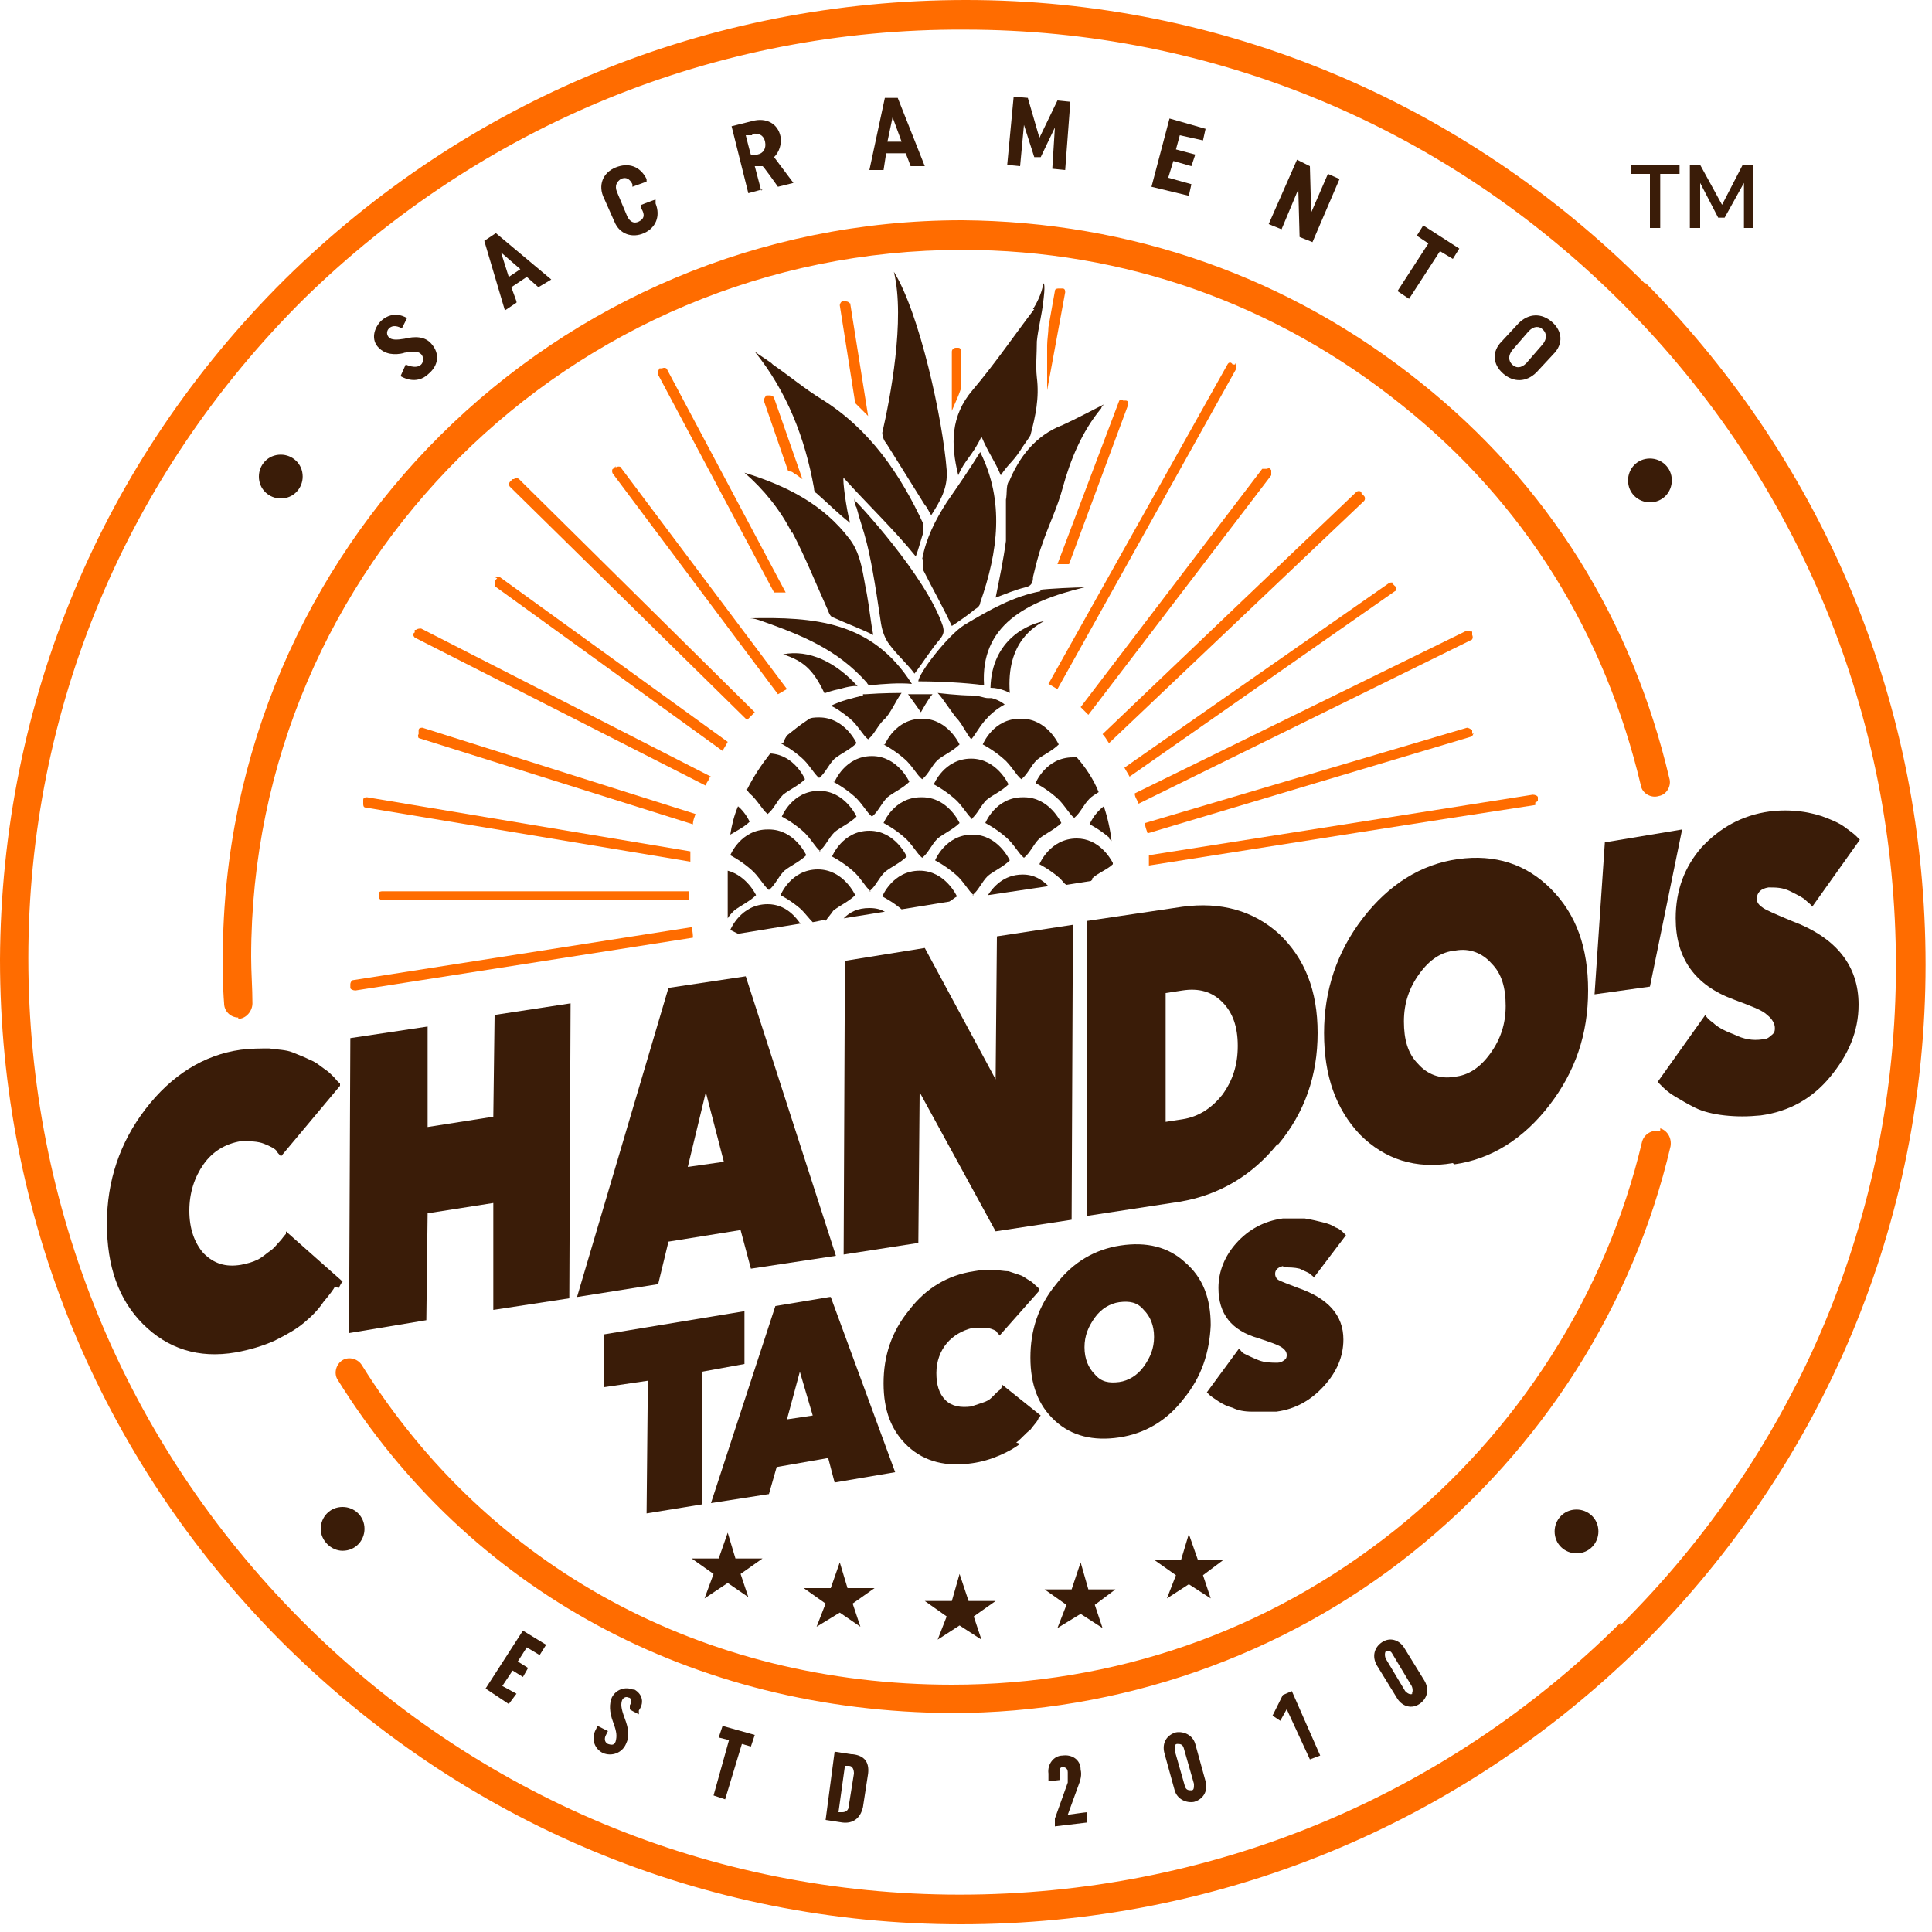 <svg xmlns="http://www.w3.org/2000/svg" id="Layer_1" data-name="Layer 1" viewBox="0 0 150 150"><defs><style>      .cls-1 {        fill: #3a1c08;      }      .cls-1, .cls-2, .cls-3 {        stroke-width: 0px;      }      .cls-2 {        fill: none;      }      .cls-3 {        fill: #ff6c00;      }    </style></defs><path class="cls-2" d="M118.5,28.1l1.3-1.5c.4-.4.4-.8,0-1.1-.3-.3-.7-.3-1.1.1l-1.3,1.5c-.4.4-.4.8,0,1.1.3.3.7.3,1.1-.1Z"></path><polygon class="cls-2" points="54.8 84.8 53.3 90.6 56.1 90.2 54.8 84.8"></polygon><path class="cls-2" d="M113,83.6c1.1-.2,2.1-.8,2.8-1.8.8-1.1,1.2-2.3,1.2-3.7,0-1.4-.4-2.5-1.1-3.3-.8-.8-1.7-1.2-2.8-1-1.1.2-2.1.8-2.8,1.8-.8,1.1-1.2,2.3-1.2,3.7,0,1.4.4,2.5,1.1,3.3.8.8,1.7,1.2,2.8,1Z"></path><polygon class="cls-2" points="61.1 110.2 63.1 109.9 62.1 106.5 61.1 110.2"></polygon><polygon class="cls-2" points="40.4 20.9 38.9 19.6 39.5 21.5 40.4 20.9"></polygon><polygon class="cls-2" points="69.3 9.1 68.9 11.1 70 11 69.3 9.1"></polygon><path class="cls-2" d="M94.9,85c.8-1,1.2-2.3,1.2-3.8,0-1.5-.4-2.6-1.2-3.4-.8-.8-1.8-1.1-3.1-.9l-1.3.2v10s1.3-.2,1.3-.2c1.3-.2,2.3-.8,3.1-1.9Z"></path><path class="cls-2" d="M88.9,106c.5-.7.8-1.5.8-2.3,0-.9-.3-1.6-.8-2.1-.5-.5-1.2-.7-1.9-.6-.8.1-1.4.5-1.9,1.2-.5.7-.8,1.5-.8,2.3,0,.9.3,1.6.8,2.1.5.5,1.2.7,1.9.6.8-.1,1.4-.5,1.9-1.2Z"></path><path class="cls-2" d="M65.9,137.1h-.3s-.5,3.6-.5,3.6h.3c.3,0,.5,0,.5-.4l.4-2.5c0-.4-.1-.6-.4-.6Z"></path><path class="cls-2" d="M58.8,12c.5-.1.7-.5.6-1-.1-.5-.5-.7-1-.6h-.5c0,.1.4,1.7.4,1.7h.5Z"></path><path class="cls-2" d="M108.3,128.5c-.1-.2-.4-.3-.5-.2-.2.1-.2.3,0,.6l1.5,2.5c.1.2.4.3.6.2.2-.1.2-.3,0-.6l-1.5-2.5Z"></path><path class="cls-2" d="M126.1,23.6c-13.6-13.7-31.8-21.3-51.2-21.4-19.3,0-37.6,7.4-51.3,21.1C10,37,2.4,55.2,2.3,74.5c0,19.3,7.4,37.6,21.1,51.3,13.6,13.7,31.8,21.3,51.2,21.4,19.3,0,37.6-7.4,51.3-21.1,13.7-13.6,21.3-31.8,21.4-51.2,0-19.3-7.4-37.6-21.1-51.3ZM128.1,35.5c1,0,1.7.8,1.7,1.7,0,1-.8,1.7-1.7,1.7-1,0-1.7-.8-1.7-1.7,0-1,.8-1.7,1.7-1.7ZM130.6,64.4l-2.4,12.1-4.4.7.8-11.9,6-.9ZM116.6,26.4l1.3-1.4c.8-.8,1.8-.8,2.6-.1.8.7.9,1.7.1,2.5l-1.3,1.4c-.8.8-1.8.8-2.6.1-.8-.7-.9-1.7-.1-2.5ZM110,18.3l.5-.8,2.8,1.8-.5.8-.9-.6-2.4,3.7-.9-.6,2.4-3.7-.9-.6ZM100.7,12.4l1,.4v3.6c0,0,1.4-3,1.4-3l.9.4-2.2,4.9-.9-.4v-3.8c0,0-1.5,3.1-1.5,3.1l-.9-.4,2.2-4.9ZM90.8,9.2l2.8.7-.2.9-1.8-.5-.3,1.2,1.5.4-.2.9-1.5-.4-.3,1.3,1.8.5-.2.9-2.9-.7,1.4-5.2ZM78.7,7.5h1.1c0,0,.9,3.2.9,3.2l1.4-2.9h1c0,0-.5,5.5-.5,5.5h-1c0,0,.3-3.3.3-3.3l-1.2,2.4h-.5s-.7-2.6-.7-2.6l-.3,3.3h-1c0,0,.5-5.5.5-5.5ZM68.7,7.7h1c0,0,2.1,5.1,2.1,5.1h-1.1c0,0-.4-1-.4-1h-1.5c0,.1-.2,1.3-.2,1.3h-1.1c0,0,1.2-5.4,1.2-5.4ZM58.3,9.5c1-.3,1.9.3,2.2,1.2.2.6,0,1.2-.5,1.6l1.5,2-1.2.3-1.2-1.7h-.6c0,.1.5,2,.5,2l-1.1.3-1.3-5.2,1.6-.4ZM47.8,13c.9-.4,1.8,0,2.3.9v.2c0,0-.9.4-.9.4v-.2c-.3-.5-.6-.6-1-.4-.4.2-.5.5-.3,1l.8,1.9c.2.5.5.6.9.4.4-.2.5-.5.3-1v-.3c-.1,0,.8-.4.8-.4v.3c.6,1,.2,1.9-.8,2.3-.9.4-1.9,0-2.3-.9l-.8-1.8c-.4-1,0-1.9.9-2.4ZM38.5,18l4.3,3.6-1,.6-.9-.8-1.2.8.4,1.1-.9.6-1.6-5.4.9-.6ZM29.5,24.8c1-.9,2-.2,2-.2l-.4.8s-.6-.3-1,0c-.2.2-.3.5,0,.7.2.3.6.3,1.2.1.8-.1,1.5-.2,2.1.4.7.7.5,1.6-.2,2.3-1,.9-2.2.2-2.2.2l.4-.9s.7.4,1.2,0c.3-.2.3-.6,0-.8-.3-.3-.7-.3-1.4-.1-.8.1-1.5.1-2-.4-.6-.6-.4-1.5.2-2.1ZM21.8,35.2c1,0,1.7.8,1.7,1.7,0,1-.8,1.7-1.7,1.7-1,0-1.7-.8-1.7-1.7,0-1,.8-1.7,1.7-1.7ZM74.7,17.2c13.1,0,25.4,4.4,35.6,12.6,9.9,7.9,16.4,18.5,19.3,30.7.1.6-.2,1.2-.8,1.4-.6.1-1.2-.2-1.4-.8-2.8-11.8-9-21.9-18.5-29.5-9.8-7.9-21.6-12-34.2-12.1-30.3,0-55.1,24.5-55.2,54.9,0,1.2,0,2.4.1,3.6,0,.6-.4,1.2-1.1,1.2,0,0,0,0,0,0-.6,0-1.1-.5-1.1-1.1,0-1.2-.1-2.5-.1-3.7,0-31.6,25.8-57.2,57.4-57.1ZM99.4,99.4c.2.1.7.3,1.5.6,2.4.8,3.5,2.1,3.5,4,0,1.3-.5,2.5-1.5,3.6-1,1.1-2.2,1.7-3.7,2-.7.1-1.3.1-1.9,0-.6,0-1.1-.2-1.5-.3-.4-.2-.8-.3-1.1-.5-.3-.2-.5-.3-.7-.5l-.2-.2,2.5-3.4c.1.1.3.2.4.4.2.1.5.3,1.1.5.5.2,1,.3,1.5.2.2,0,.3-.1.5-.2.1-.1.2-.2.2-.4,0-.2-.1-.4-.4-.6-.3-.2-.9-.4-1.8-.7-2.1-.6-3.1-1.9-3.1-3.9,0-1.3.5-2.5,1.4-3.5.9-1,2.1-1.6,3.6-1.9.6,0,1.1-.1,1.7,0,.5,0,1,.2,1.4.3.4.1.7.3,1,.4.3.2.5.3.6.4l.2.2-2.5,3.3c0,0-.2-.2-.3-.3-.1-.1-.4-.2-.8-.4-.4-.2-.8-.2-1.2-.1-.4,0-.6.3-.6.6,0,.2.1.3.3.5ZM94,124.1l-1.7-1.1-1.7,1.1.7-1.8-1.7-1.2h2.1s.7-2,.7-2l.6,2.1h2.1s-1.6,1.2-1.6,1.2l.6,1.8ZM85.6,126.4l-1.7-1.1-1.7,1.1.7-1.8-1.7-1.2h2.1s.7-2,.7-2l.6,2.1h2.1s-1.6,1.2-1.6,1.2l.6,1.8ZM81.9,110.3c-1.3-1.2-2-2.8-1.9-4.9,0-2.1.7-4,2-5.7,1.4-1.7,3-2.7,5-3,2-.3,3.6,0,5,1.3,1.3,1.2,2,2.8,2,4.9,0,2.1-.7,4-2.1,5.7-1.4,1.7-3,2.7-5,3-2,.3-3.7,0-5-1.3ZM76.2,127.3l-1.7-1.1-1.7,1.1.7-1.8-1.7-1.2h2.1s.7-2,.7-2l.6,2.1h2.1s-1.6,1.2-1.6,1.2l.6,1.8ZM75.2,113.5c-2,.3-3.7,0-5-1.3-1.3-1.2-2-2.8-1.9-4.9,0-2.1.7-4,2-5.7,1.4-1.7,3-2.7,5-3,.5,0,1-.1,1.5-.1.5,0,.9,0,1.2.1.3,0,.7.2.9.3.3.1.5.3.7.4.2.1.4.3.5.4.1.1.2.2.3.3h0c0,.1-3.1,3.7-3.1,3.7,0,0-.1-.2-.2-.3,0-.1-.3-.2-.7-.3-.4-.1-.8-.2-1.2,0-.8.1-1.5.5-2,1.2-.5.6-.8,1.4-.8,2.3,0,.9.2,1.6.7,2.1.5.5,1.2.7,2,.5.3,0,.6-.1.9-.3.3-.1.5-.3.7-.4.2-.2.3-.3.5-.5.1-.1.2-.3.3-.4h0c0-.1,3,2.2,3,2.2,0,0-.1.2-.2.3,0,.1-.3.4-.6.8-.3.4-.7.7-1.1,1-.4.3-.9.6-1.6.9-.7.3-1.3.5-2.1.6ZM66.8,126.3l-1.7-1.1-1.7,1.1.7-1.8-1.7-1.2h2.1s.7-2,.7-2l.6,2.1h2.1s-1.6,1.2-1.6,1.2l.6,1.8ZM64.6,115.1l-.5-1.9-4,.7-.6,2.1-4.5.7,5-15.3,4.2-.7,5,13.6-4.7.8ZM58.1,124l-1.7-1.1-1.7,1.1.7-1.8-1.7-1.2h2.1s.7-2,.7-2l.6,2.1h2.1s-1.6,1.2-1.6,1.2l.6,1.8ZM46.9,107.7v-4.1s10.9-1.8,10.9-1.8v4.1s-3.3.6-3.3.6v10.3s-4.3.7-4.3.7v-10.3s-3.3.6-3.3.6ZM33.2,94.2v8.3s-6.1.9-6.1.9v-22.9c0,0,6.1-.9,6.1-.9v7.9s5.1-.8,5.1-.8v-7.9s6-.9,6-.9v22.9c0,0-6,.9-6,.9v-8.3s-5.1.8-5.1.8ZM27.5,77c-.1,0-.3,0-.3-.2v-.3c0-.1,0-.3.2-.3l26.2-4.1c0,.4,0,.7.1.8l-26.2,4.1ZM71.7,40.6c0,.2.1.4,0,.6-.2.6-.5,1.4-.6,1.9-1.6-2-3.7-4.1-5.6-6.1,0,0,.2,2.4.5,3.5-.9-.7-1.8-1.6-2.6-2.3,0,0-.2-.2-.2-.4-.7-3.9-2.1-7.5-4.6-10.6.4.3.9.6,1.3.9,1.3.9,2.5,1.9,3.8,2.7,3.8,2.3,6.1,5.8,7.9,9.7ZM65.2,23.7c0-.1,0-.3.2-.3h.3c.1,0,.3,0,.3.2l1.4,8.8c-.4-.4-.8-.8-1-1l-1.2-7.6ZM69.4,21.1c1.9,3.2,3.8,11.5,4.1,15.4,0,1.5-.5,2.4-1.2,3.5-.2-.3-.3-.5-.5-.8-1-1.6-2-3.2-3-4.8-.1-.2-.3-.6-.3-.8.6-2.6,1.9-8.8.9-12.5ZM82.6,32.9c1.1-.4,2.2-1.1,3.2-1.6,0,0,0,.2-.2.3-1.5,1.8-2.3,3.9-3,6.2-.4,1.5-1.1,2.9-1.6,4.4-.3.8-.5,1.7-.7,2.5,0,.4-.2.7-.6.8-.8.2-1.5.6-2.3.8.3-1.5.6-2.9.8-4.4.1-1.1,0-2.1,0-3.2,0-.5,0-1,.2-1.4.9-2,2.1-3.7,4.2-4.5ZM81.2,26.8c0-.5.1-1.1.1-1.4l.5-2.8c0-.1.2-.2.3-.2h.3c.1,0,.2.2.2.4l-1.4,7.6c0-1,0-2.6,0-3.5ZM84.5,62c-.5.5-.7,1-1.2,1.5-.4-.3-.8-1.1-1.4-1.6-.7-.7-1.6-1.1-1.6-1.1,0,0,.8-2,2.9-2,0,0,.1,0,.2,0,.7.8,1.2,1.7,1.7,2.7-.2.1-.5.3-.7.5ZM85.6,62.6c.3.9.5,1.8.6,2.7,0,0-.1-.1-.2-.2-.7-.7-1.6-1.1-1.6-1.1,0,0,.3-.8,1.1-1.4ZM62.2,64.5c-.7-.7-1.6-1.1-1.6-1.1,0,0,.8-2,2.9-2,2,0,2.9,2,2.9,2-.5.4-1.2.8-1.7,1.2-.5.5-.7,1-1.2,1.5-.4-.3-.8-1.1-1.4-1.6ZM62.5,66.4c-.5.4-1.2.8-1.7,1.2-.5.5-.7,1-1.2,1.5-.4-.3-.8-1.1-1.4-1.6-.7-.7-1.6-1.1-1.6-1.1,0,0,.8-2,2.9-2,2,0,2.9,2,2.9,2ZM71.5,55.8c2,0,2.9,2,2.9,2-.5.4-1.2.8-1.7,1.2-.5.5-.7,1-1.2,1.5-.4-.3-.8-1.1-1.4-1.6-.7-.7-1.6-1.1-1.6-1.1,0,0,.8-2,2.9-2ZM70.5,53.9c.7,0,1.3,0,1.8,0-.3.3-.9,1.4-.9,1.4,0,0-.6-1-1-1.4ZM78.5,53.8s-.7-.4-1.5-.4c0-3.8,3-5,4.3-5.2-.7.4-3,1.6-2.7,5.6ZM77,54.3c.7.2,1,.5,1,.5,0,0-.7.4-1.4,1.1-.5.5-.9,1.3-1.2,1.6-.4-.4-.6-1-1-1.5-.4-.4-1.2-1.6-1.6-2.1,0,0,1.6,0,2.7.2.4,0,.8.1,1.1.2.1,0,.2,0,.3,0ZM74.1,62c-.7-.7-1.6-1.1-1.6-1.1,0,0,.8-2,2.9-2,2,0,2.9,2,2.9,2-.5.4-1.2.8-1.7,1.2-.5.5-.7,1-1.2,1.5-.4-.3-.8-1.1-1.4-1.6ZM74.4,63.9c-.5.4-1.2.8-1.7,1.2-.5.5-.7,1-1.2,1.5-.4-.3-.8-1.1-1.4-1.6-.7-.7-1.6-1.1-1.6-1.1,0,0,.8-2,2.9-2,2,0,2.9,2,2.9,2ZM68.5,55.9c-.5.5-.7,1-1.2,1.5-.4-.3-.8-1.1-1.4-1.6-.6-.5-1.2-.9-1.5-1,.8-.3,1.6-.6,2.5-.8,0,0,.1,0,.2,0,1.3,0,2.8-.1,2.8-.1-.5.4-1,1.7-1.4,2.1ZM67.6,58.7c2,0,2.9,2,2.9,2-.5.4-1.2.8-1.7,1.2-.5.5-.7,1-1.2,1.5-.4-.3-.8-1.1-1.4-1.6-.7-.7-1.6-1.1-1.6-1.1,0,0,.8-2,2.9-2ZM67.5,64.6c2,0,2.9,2,2.9,2-.5.4-1.2.8-1.7,1.2-.5.5-.7,1-1.2,1.5-.4-.3-.8-1.1-1.4-1.6-.7-.7-1.6-1.1-1.6-1.1,0,0,.8-2,2.9-2ZM67.5,70.5c.4,0,.8.1,1.2.3l-3.1.5c.5-.4,1.1-.8,2-.8ZM68.5,69.5s.8-2,2.9-2c2,0,2.9,2,2.9,2-.2.2-.4.3-.6.4l-3.7.6c-.7-.6-1.5-1-1.5-1ZM74.1,67.9c-.7-.7-1.6-1.1-1.6-1.1,0,0,.8-2,2.9-2,2,0,2.9,2,2.9,2-.5.4-1.2.8-1.7,1.2-.5.5-.7,1-1.2,1.5-.4-.3-.8-1.1-1.4-1.6ZM79.4,67.9c.9,0,1.6.4,2,.9l-4.7.7c.4-.6,1.2-1.6,2.7-1.6ZM79.4,66.5c-.4-.3-.8-1.1-1.4-1.6-.7-.7-1.6-1.1-1.6-1.1,0,0,.8-2,2.9-2,2,0,2.9,2,2.9,2-.5.4-1.2.8-1.7,1.2-.5.5-.7,1-1.2,1.5ZM80.4,59c-.5.5-.7,1-1.2,1.5-.4-.3-.8-1.1-1.4-1.6-.7-.7-1.6-1.1-1.6-1.1,0,0,.8-2,2.9-2,2,0,2.9,2,2.9,2-.5.4-1.2.8-1.7,1.2ZM76.5,53.3c-1.6-.2-3.6-.4-5.1-.3,0-.6,2.3-3.6,3.6-4.4,1.9-1.3,3.8-2.2,5.9-2.6.6-.1,2.9-.3,3.5-.2-4.6,1.2-8.1,3-7.8,7.6ZM72.9,49.6c-.7.9-1.4,1.8-2,2.7-.6-.6-1.3-1.4-1.9-2.2-.3-.5-.5-1.1-.7-1.7-1-6.9-1.3-6.7-1.9-9,0,0-.2-.6-.2-.7,0,0,5.5,6,6.9,9.8.1.4.1.7-.2,1ZM70.9,53c-1,0-2.3,0-3.2.1-.2,0-.2,0-.3-.2-2.3-2.6-5.1-3.7-8.2-4.8-.3-.1-.6-.1-.9-.2,5.1,0,9.5.2,12.6,5.1ZM66.6,53.3c-.2-.1-.9,0-1.4.2-.6.2-1.1.3-1.1.3-.9-1.9-1.7-2.5-3.2-3,2-.5,4.1.5,5.8,2.5ZM63.5,55.7c2,0,2.9,2,2.9,2-.5.4-1.2.8-1.7,1.2-.5.5-.7,1-1.2,1.5-.4-.3-.8-1.1-1.4-1.6-.7-.7-1.6-1.1-1.6-1.1,0,0,.1-.3.3-.6.5-.5,1-.9,1.6-1.2.3,0,.6-.2.9-.2ZM62.3,60.5c-.5.4-1.2.8-1.7,1.2-.5.5-.7,1-1.2,1.5-.4-.3-.8-1.1-1.4-1.6,0,0-.2-.2-.3-.3.5-1,1.1-2,1.8-2.8,1.9.1,2.7,2,2.7,2ZM58.2,63.8c-.4.4-1,.7-1.5,1,.1-.8.3-1.5.6-2.2.6.6.9,1.2.9,1.2ZM58.7,69.5c-.5.4-1.2.8-1.7,1.2-.2.2-.4.4-.5.6v-3.7c1.5.4,2.2,1.9,2.2,1.9ZM59.6,70.2c1.4,0,2.2,1,2.6,1.6l-4.9.8c-.3-.2-.6-.3-.6-.3,0,0,.8-2,2.9-2ZM62.2,70.6c-.7-.7-1.6-1.1-1.6-1.1,0,0,.8-2,2.9-2,2,0,2.9,2,2.9,2-.5.4-1.2.8-1.7,1.2-.3.2-.4.5-.6.8l-1,.2c-.3-.3-.5-.7-.9-1ZM65.6,74.6l6.2-1,5.6,10.2v-11.1s5.9-.9,5.9-.9v22.9c0,0-6,.9-6,.9l-5.9-10.8v11.7s-5.9.9-5.9.9v-22.9ZM82.7,68.6c-.2-.2-.3-.4-.5-.5-.7-.7-1.6-1.1-1.6-1.1,0,0,.8-2,2.9-2,1.7,0,2.6,1.5,2.8,1.9,0,0,0,0,0,.1-.5.4-1.2.7-1.6,1.1,0,0,0,0-.1.1l-1.9.3ZM84.4,71.6l7.4-1.1c3-.5,5.5.2,7.5,2.1,2,1.8,3,4.4,3,7.7,0,3.3-1,6.2-3.1,8.7-2.1,2.5-4.6,4-7.6,4.5l-7.3,1.1v-22.9ZM88.9,64l25-7.4c.1,0,.3,0,.3.2v.3c.1.1,0,.3,0,.3l-25.1,7.5c0-.3,0-.5-.2-.8ZM89.3,67.2s0-.3,0-.8l29.8-4.7c.1,0,.3,0,.3.2v.3c0,0,0,.2,0,.2-8,1.3-19.2,3-30,4.7ZM114.2,49.7l-25.8,12.7c0-.3-.2-.5-.3-.8l25.7-12.6c.1,0,.3,0,.4.1v.3c.2.1.1.3,0,.4ZM108.3,45.9l-20.6,14.4c-.1-.2-.2-.5-.4-.7l20.5-14.3c.1,0,.3,0,.4,0l.2.2c0,.1,0,.3,0,.4ZM105.9,38.7l-19.8,18.8c-.2-.2-.3-.5-.5-.7l19.7-18.8c.1-.1.3,0,.4,0l.2.2c.1.1.1.3,0,.4ZM98.7,36.9l-14.2,18.6c-.2-.2-.4-.4-.6-.6l14.1-18.5c0-.1.3-.1.4,0l.2.2c.1,0,.1.3,0,.4ZM96,28.7l-13.9,24.9c-.2-.1-.5-.3-.7-.4l13.9-24.8c0-.1.2-.2.4-.1h.2c.1.2.2.4.1.5ZM87.7,31.5l-4.6,12.4c-.3,0-.6,0-.9,0l4.8-12.7c0-.1.2-.2.3-.2h.3c.1.1.2.3.2.4ZM81.1,23.5c-.2,1-.4,2.1-.5,3.1-.1.9-.2,1.8,0,2.8.2,1.6,0,3-.5,4.5,0,.2-.6,1-.8,1.2-.6.8-.8,1-1.5,1.9-.5-1.2-.9-1.6-1.5-3-.7,1.5-1.3,1.8-1.8,3-.6-2.5-.6-4.6,1.1-6.6,1.7-2,3.2-4.2,4.8-6.3.2-.2.7-1.2.8-2,.1,0,0,1.4,0,1.4ZM74.6,30.2c-.2.6-.5,1.2-.8,1.7v-4.6c.1-.1.2-.3.4-.3h.3c.1,0,.3.1.3.3v2.9ZM76.3,35.1c1.9,3.8,1.5,7.8,0,11.7,0,.2-.3.3-.4.5-.6.4-1.2.9-1.8,1.3-.8-1.4-1.5-2.8-2.2-4.3-.1-.2-.1-.6,0-.9.3-1.6,1-3.1,1.9-4.4.9-1.3,1.8-2.6,2.6-3.9ZM62.4,37.1c-.2-.2-.4-.3-.6-.4-.2,0-.4-.1-.5-.2l-1.9-5.5c0-.1,0-.3.2-.3h.3c.1-.1.3,0,.3,0l2.2,6.3ZM66.1,41.8c1,1.3,1,2.8,1.3,4.2.2,1.1.4,2.2.5,3.2-1-.4-2.1-.9-3.2-1.4-.2,0-.3-.4-.4-.7-.9-2-1.8-3.9-2.7-5.9-.9-1.8-2.1-3.4-3.7-4.7,3.2,1.1,6.1,2.5,8.2,5.2ZM61,46c-.3,0-.7,0-.9,0l-9-16.9c0-.1,0-.3.1-.4h.3c.1-.2.3-.1.4,0l9.2,17.3ZM61.1,53.4c-.2.1-.5.3-.7.4l-12.8-17.1c0-.1,0-.3,0-.4l.2-.2c.1,0,.3,0,.4,0l12.9,17.2ZM58.6,55.3c-.2.2-.4.4-.6.6l-18.4-18.1c-.1-.1-.1-.3,0-.4l.2-.2c.1-.1.3-.1.4,0l18.3,18.1ZM56.6,57.7c-.2.2-.3.5-.4.7l-17.7-12.8c-.1,0-.1-.3,0-.4l.2-.2c0-.1.3-.1.4,0l17.7,12.8ZM55.1,60.2c0,.2-.1.3-.2.3,0,.1-.1.3-.2.4l-22.6-11.5c-.1,0-.2-.2-.1-.4v-.2c.2-.1.4-.2.5-.1l22.5,11.5ZM54.1,63.2c0,.3-.1.5-.2.8l-21.3-6.7c-.1,0-.2-.2-.2-.3v-.3c.1-.1.3-.2.4-.2l21.2,6.7ZM53.6,66.1c0,.3,0,.5,0,.8l-25.2-4.2c-.1,0-.2-.2-.2-.3v-.3c0-.1.2-.2.4-.2l25.1,4.2ZM53.4,69.9h-23.8c-.1,0-.3-.2-.3-.3v-.3c0-.1.1-.3.3-.3h23.8c0,.3,0,.6,0,.9ZM51.9,76.7l6-.9,7,21.7-6.6,1-.8-3-5.6.9-.8,3.3-6.3,1,7.1-24ZM102.8,80.3c0-3.3,1-6.3,3-8.9,2-2.6,4.4-4.1,7.4-4.6,2.9-.4,5.3.3,7.2,2.3,1.9,1.9,2.9,4.6,2.9,7.9,0,3.3-1,6.3-3,8.9-2,2.6-4.4,4.1-7.4,4.6-2.9.4-5.3-.3-7.2-2.2-1.9-1.9-2.8-4.6-2.8-7.9ZM23.8,102.8c-.6.5-1.3.9-2.3,1.4-1,.5-2,.8-3,.9-2.9.4-5.3-.3-7.2-2.2-1.9-1.9-2.8-4.5-2.8-7.8,0-3.3,1-6.3,3-8.9,2-2.6,4.4-4.1,7.4-4.6.7-.1,1.5-.2,2.2-.1.7,0,1.3.1,1.8.3.5.2,1,.3,1.4.6.4.2.8.4,1.1.7.3.2.5.4.7.6.2.2.3.4.4.5v.2c.1,0-4.5,5.5-4.5,5.5,0-.1-.2-.3-.3-.4-.1-.2-.5-.4-1-.6-.5-.2-1.1-.3-1.8-.2-1.2.2-2.1.8-2.9,1.8-.7,1-1.1,2.2-1.1,3.6,0,1.4.4,2.5,1.1,3.3.7.8,1.7,1.1,2.9.9.4,0,.9-.2,1.3-.4.4-.2.7-.4,1-.7.3-.2.5-.5.7-.7.2-.2.3-.4.4-.6v-.2c.1,0,4.5,3.9,4.5,3.9,0,.1-.1.3-.3.5-.1.2-.4.6-.9,1.2-.5.6-1,1.1-1.5,1.6ZM26.6,120.5c-1,0-1.7-.8-1.7-1.7s.8-1.7,1.7-1.7c1,0,1.7.8,1.7,1.7,0,1-.8,1.7-1.7,1.7ZM41.9,128.5l-1-.6-.7,1.1.8.5-.5.7-.8-.5-.7,1.2,1,.7-.5.8-1.8-1.2,2.9-4.5,1.8,1.1-.5.8ZM49.8,132.9v.3c-.1,0-1-.4-1-.4v-.3c.2-.3.2-.5,0-.6-.2,0-.4,0-.5.2-.1.3,0,.6.2,1.4.3.8.4,1.4.1,2-.3.7-1.1,1-1.8.7-.7-.3-1-1-.6-1.7l.2-.4.8.4-.2.4c-.1.3,0,.5.2.6.2,0,.4,0,.6-.2.1-.3.1-.6-.2-1.5-.3-.8-.4-1.3-.1-1.9.3-.7,1.1-.9,1.7-.6.6.3,1,1,.6,1.7ZM58.3,135.6l-.8-.2-1.2,4.3-.9-.3,1.2-4.3-.8-.2.3-.9,2.5.7-.3.9ZM67.2,137.7l-.4,2.6c-.1.9-.7,1.3-1.6,1.2l-1.3-.2.7-5.3,1.3.2c.8.1,1.3.6,1.2,1.5ZM82,141.8v-.6c0,0,.9-2.8.9-2.8,0-.2.1-.5,0-.8,0-.3-.2-.4-.4-.4-.2,0-.3.2-.3.5v.5c0,0-.8.1-.8.1v-.6c-.2-.7.4-1.3,1-1.4.7,0,1.3.3,1.4,1.1,0,.4,0,.8-.2,1.3l-.8,2.2,1.4-.2v.8c.1,0-2.3.3-2.3.3ZM92.7,139.9c-.7.2-1.3-.1-1.5-.9l-.8-2.9c-.2-.7.2-1.4.9-1.6.7-.2,1.3.1,1.5.9l.8,2.9c.2.7-.2,1.4-.9,1.6ZM101.7,136.6l-1.7-3.9-.5.9-.6-.4.8-1.6.7-.3,2.2,4.9-.8.4ZM110.1,132.3c-.6.4-1.3.3-1.7-.4l-1.6-2.6c-.4-.6-.2-1.4.4-1.8.6-.4,1.3-.3,1.7.4l1.6,2.6c.4.6.2,1.4-.4,1.8ZM122.4,120.7c-1,0-1.7-.8-1.7-1.7,0-1,.8-1.7,1.7-1.7,1,0,1.7.8,1.7,1.7,0,1-.8,1.7-1.7,1.7ZM129.7,89.2c-2.9,12.3-10,23.5-20,31.5-10.1,8.1-22.9,12.5-35.8,12.5-20.1,0-37.5-9.5-47.7-25.9-.3-.5-.2-1.2.4-1.5.5-.3,1.2-.2,1.5.4,9.8,15.7,26.5,24.8,45.8,24.8,12.7,0,24.6-4.1,34.4-12,9.6-7.6,16.4-18.4,19.2-30.2.1-.6.7-1,1.4-.8.6.1,1,.7.8,1.4ZM142.1,83.6c-1.4,1.7-3.2,2.7-5.4,3-1,.1-1.9.2-2.8,0-.9-.1-1.7-.3-2.3-.6-.6-.3-1.1-.6-1.6-.9-.5-.3-.8-.6-1-.8l-.3-.3,3.7-5.2c.2.2.4.4.6.6.3.2.8.5,1.6.9.8.3,1.5.5,2.2.4.3,0,.5-.2.7-.3.2-.2.3-.4.3-.6,0-.3-.2-.7-.6-1-.4-.3-1.3-.7-2.6-1.2-3-1.1-4.5-3.2-4.5-6.3,0-2.1.7-3.9,2-5.5,1.3-1.5,3.1-2.5,5.3-2.8.8-.1,1.6-.1,2.4,0,.8.1,1.5.3,2,.5.5.2,1,.5,1.4.7.4.3.7.5.9.7l.3.3-3.7,5.2c-.1-.1-.3-.3-.5-.5-.2-.2-.6-.4-1.2-.7-.6-.3-1.2-.4-1.7-.3-.6,0-.9.4-.9.9,0,.3.2.6.5.7.3.2,1,.5,2.2,1,3.5,1.4,5.2,3.5,5.2,6.5,0,2.1-.7,3.9-2.2,5.6Z"></path><path class="cls-2" d="M91.9,135.7c0-.3-.3-.4-.5-.3-.2,0-.3.3-.2.5l.8,2.8c0,.3.3.4.5.3.2,0,.3-.3.2-.5l-.8-2.8Z"></path><path class="cls-3" d="M128.9,87.8c-.6-.1-1.2.2-1.4.8-2.8,11.9-9.7,22.6-19.2,30.2-9.9,7.9-21.8,12-34.4,12-19.3,0-36-9.1-45.8-24.8-.3-.5-1-.7-1.5-.4-.5.3-.7,1-.4,1.5,10.2,16.4,27.6,25.8,47.7,25.9,13,0,25.7-4.4,35.8-12.5,10-8,17.1-19.1,20-31.5.1-.6-.2-1.2-.8-1.4Z"></path><path class="cls-1" d="M59.9,28.2c-.4-.3-.9-.6-1.3-.9,2.5,3.1,3.9,6.7,4.6,10.6,0,.1,0,.3.2.4.8.7,1.7,1.6,2.6,2.3-.3-1.1-.6-3.4-.5-3.5,1.8,2,3.9,4,5.6,6.1.2-.5.4-1.3.6-1.9,0-.2,0-.5,0-.6-1.8-3.9-4.2-7.4-7.9-9.7-1.3-.8-2.5-1.8-3.8-2.7Z"></path><path class="cls-1" d="M71.7,43.4c0,.3,0,.6,0,.9.7,1.4,1.5,2.8,2.2,4.3.6-.4,1.2-.8,1.8-1.3.2-.1.4-.3.4-.5,1.4-4,1.9-7.9,0-11.7-.8,1.3-1.7,2.6-2.6,3.9-.9,1.4-1.6,2.8-1.9,4.4Z"></path><path class="cls-1" d="M78.3,37.4c-.2.4-.1.9-.2,1.4,0,1.1,0,2.1,0,3.2-.2,1.5-.5,2.9-.8,4.4.8-.3,1.5-.6,2.3-.8.5-.1.6-.4.6-.8.2-.8.4-1.7.7-2.5.5-1.5,1.2-2.9,1.6-4.4.6-2.2,1.5-4.4,3-6.2,0-.1.2-.3.2-.3-1,.5-2.1,1.1-3.2,1.6-2.1.8-3.4,2.5-4.2,4.5Z"></path><path class="cls-1" d="M80.3,24c-1.6,2.1-3.1,4.3-4.8,6.3-1.7,2-1.7,4.2-1.1,6.6.5-1.2,1.1-1.5,1.8-3,.6,1.4,1,1.8,1.5,3,.6-.9.9-1,1.5-1.9.1-.2.7-1,.8-1.2.4-1.5.7-2.9.5-4.5-.1-.9,0-1.8,0-2.8.1-1,.4-2.1.5-3.1,0,0,.2-1.4,0-1.4-.1.8-.6,1.7-.8,2Z"></path><path class="cls-1" d="M61.5,41.3c1,1.9,1.8,3.9,2.7,5.9.1.2.2.6.4.7,1.1.5,2.2.9,3.2,1.4-.2-1-.3-2.1-.5-3.2-.3-1.4-.4-3-1.3-4.2-2.1-2.8-5-4.2-8.2-5.2,1.5,1.3,2.8,2.9,3.7,4.7Z"></path><path class="cls-1" d="M66.3,38.7c0,0,.1.6.2.7.6,2.3.9,2.1,1.9,9,.1.6.3,1.2.7,1.7.6.8,1.4,1.5,1.9,2.2.7-.9,1.3-1.9,2-2.7.3-.4.3-.6.2-1-1.3-3.9-6.8-9.8-6.9-9.8Z"></path><path class="cls-1" d="M68.8,34.4c1,1.6,2,3.2,3,4.8.2.2.3.5.5.8.7-1.1,1.3-2.1,1.2-3.5-.3-3.9-2.1-12.2-4.1-15.4.9,3.7-.3,9.9-.9,12.5,0,.2.1.6.3.8Z"></path><path class="cls-1" d="M80.8,45.9c-2.1.4-3.9,1.4-5.9,2.6-1.3.8-3.6,3.8-3.6,4.4,1.6,0,3.6.1,5.1.3-.3-4.6,3.2-6.5,7.8-7.6-.6,0-2.9.1-3.5.2Z"></path><path class="cls-1" d="M58.2,48c.3,0,.6.1.9.2,3.1,1.1,5.9,2.2,8.2,4.8.1.2.2.2.3.2.9-.1,2.3-.2,3.2-.1-3.1-4.9-7.6-5.2-12.6-5.1Z"></path><path class="cls-1" d="M64.1,53.8s.5-.2,1.1-.3c.6-.2,1.3-.3,1.4-.2-1.7-1.9-3.8-2.9-5.8-2.5,1.5.5,2.3,1.1,3.2,3Z"></path><path class="cls-1" d="M81.2,48.2c-1.3.2-4.2,1.4-4.3,5.2.8,0,1.5.4,1.5.4-.3-4,2-5.2,2.7-5.6Z"></path><path class="cls-1" d="M68.6,57.8s.8.4,1.6,1.1c.6.5,1,1.3,1.4,1.6.5-.4.7-1,1.2-1.5.5-.4,1.2-.7,1.7-1.2,0,0-.9-2-2.9-2-2.1,0-2.9,2-2.9,2Z"></path><path class="cls-1" d="M70.5,53.9c.3.4,1,1.4,1,1.4,0,0,.6-1.1.9-1.4-.6,0-1.1,0-1.8,0Z"></path><path class="cls-1" d="M64.7,60.7s.8.4,1.6,1.1c.6.5,1,1.3,1.4,1.6.5-.4.7-1,1.2-1.5.5-.4,1.2-.7,1.7-1.2,0,0-.9-2-2.9-2-2.1,0-2.9,2-2.9,2Z"></path><path class="cls-1" d="M75.4,63.6c.5-.4.7-1,1.2-1.5.5-.4,1.2-.7,1.7-1.2,0,0-.9-2-2.9-2-2.1,0-2.9,2-2.9,2,0,0,.8.4,1.6,1.1.6.5,1,1.3,1.4,1.6Z"></path><path class="cls-1" d="M71.5,61.9c-2.1,0-2.9,2-2.9,2,0,0,.8.4,1.6,1.1.6.5,1,1.3,1.4,1.6.5-.4.7-1,1.2-1.5.5-.4,1.2-.7,1.7-1.2,0,0-.9-2-2.9-2Z"></path><path class="cls-1" d="M63.6,66.1c.5-.4.7-1,1.2-1.5.5-.4,1.2-.7,1.7-1.2,0,0-.9-2-2.9-2-2.1,0-2.9,2-2.9,2,0,0,.8.4,1.6,1.1.6.5,1,1.3,1.4,1.6Z"></path><path class="cls-1" d="M59.6,64.4c-2.1,0-2.9,2-2.9,2,0,0,.8.4,1.6,1.1.6.5,1,1.3,1.4,1.6.5-.4.7-1,1.2-1.5.5-.4,1.2-.7,1.7-1.2,0,0-.9-2-2.9-2Z"></path><path class="cls-1" d="M67.5,69.2c.5-.4.7-1,1.2-1.5.5-.4,1.2-.7,1.7-1.2,0,0-.9-2-2.9-2-2.1,0-2.9,2-2.9,2,0,0,.8.4,1.6,1.1.6.5,1,1.3,1.4,1.6Z"></path><path class="cls-1" d="M64.1,71.5c.2-.3.4-.5.6-.8.5-.4,1.2-.7,1.7-1.2,0,0-.9-2-2.9-2-2.1,0-2.9,2-2.9,2,0,0,.8.4,1.6,1.1.3.3.6.7.9,1l1-.2Z"></path><path class="cls-1" d="M73.7,70c.2-.1.4-.3.6-.4,0,0-.9-2-2.9-2-2.1,0-2.9,2-2.9,2,0,0,.8.4,1.5,1l3.7-.6Z"></path><path class="cls-1" d="M68.7,70.8c-.3-.2-.7-.3-1.2-.3-.9,0-1.5.3-2,.8l3.1-.5Z"></path><path class="cls-1" d="M79.4,61.9c-2.1,0-2.9,2-2.9,2,0,0,.8.4,1.6,1.1.6.5,1,1.3,1.4,1.6.5-.4.7-1,1.2-1.5.5-.4,1.2-.7,1.7-1.2,0,0-.9-2-2.9-2Z"></path><path class="cls-1" d="M75.5,69.5c.5-.4.7-1,1.2-1.5.5-.4,1.2-.7,1.7-1.2,0,0-.9-2-2.9-2-2.1,0-2.9,2-2.9,2,0,0,.8.4,1.6,1.1.6.5,1,1.3,1.4,1.6Z"></path><path class="cls-1" d="M84.8,68.2c.4-.4,1.2-.7,1.6-1.1,0,0,0,0,0-.1-.2-.4-1.1-1.9-2.8-1.9-2.1,0-2.9,2-2.9,2,0,0,.8.4,1.6,1.1.2.2.3.4.5.5l1.9-.3s0,0,.1-.1Z"></path><path class="cls-1" d="M79.4,67.9c-1.5,0-2.3,1-2.7,1.6l4.7-.7c-.5-.5-1.1-.9-2-.9Z"></path><path class="cls-1" d="M79.2,55.8c-2.1,0-2.9,2-2.9,2,0,0,.8.4,1.6,1.1.6.5,1,1.3,1.4,1.6.5-.4.7-1,1.2-1.5.5-.4,1.2-.7,1.7-1.2,0,0-.9-2-2.9-2Z"></path><path class="cls-1" d="M83.3,58.8c-2.1,0-2.9,2-2.9,2,0,0,.8.4,1.6,1.1.6.5,1,1.3,1.4,1.6.5-.4.7-1,1.2-1.5.2-.2.4-.3.7-.5-.4-1-1-1.9-1.7-2.7,0,0-.1,0-.2,0Z"></path><path class="cls-1" d="M86.1,65.1c0,0,.1.1.2.2-.1-.9-.3-1.8-.6-2.7-.8.6-1.1,1.4-1.1,1.4,0,0,.8.4,1.6,1.1Z"></path><path class="cls-1" d="M67,54c-.8.2-1.7.4-2.5.8.3.1.9.5,1.5,1,.6.5,1,1.3,1.4,1.6.5-.4.7-1,1.2-1.5.5-.4,1-1.6,1.4-2.1,0,0-1.5,0-2.8.1,0,0-.1,0-.2,0Z"></path><path class="cls-1" d="M57.3,62.6c-.3.7-.5,1.5-.6,2.2.5-.3,1.1-.6,1.5-1,0,0-.3-.7-.9-1.2Z"></path><path class="cls-1" d="M56.5,71.3c.1-.2.3-.4.5-.6.5-.4,1.2-.7,1.7-1.2,0,0-.7-1.5-2.2-1.9v3.7Z"></path><path class="cls-1" d="M62.2,71.8c-.4-.6-1.2-1.6-2.6-1.6-2.1,0-2.9,2-2.9,2,0,0,.2.1.6.3l4.9-.8Z"></path><path class="cls-1" d="M60.6,57.7s.8.4,1.6,1.1c.6.5,1,1.3,1.4,1.6.5-.4.7-1,1.2-1.5.5-.4,1.2-.7,1.7-1.2,0,0-.9-2-2.9-2-.3,0-.7,0-.9.2-.6.4-1.1.8-1.6,1.2-.2.3-.3.6-.3.6Z"></path><path class="cls-1" d="M57.9,61.3c.1,0,.2.2.3.3.6.5,1,1.3,1.4,1.6.5-.4.7-1,1.2-1.5.5-.4,1.2-.7,1.7-1.2,0,0-.8-1.9-2.7-2-.7.9-1.3,1.8-1.8,2.8Z"></path><path class="cls-1" d="M75.5,54c-1.1,0-2.7-.2-2.7-.2.4.4,1.2,1.7,1.6,2.1.4.5.6,1,1,1.5.3-.3.7-1.1,1.2-1.6.6-.7,1.4-1.1,1.4-1.1,0,0-.3-.3-1-.5-.1,0-.2,0-.3,0-.3,0-.7-.2-1.1-.2Z"></path><path class="cls-1" d="M31.3,27.4c.7-.1,1.1-.2,1.4.1.2.2.2.6,0,.8-.4.4-1.2,0-1.2,0l-.4.9s1.2.8,2.2-.2c.7-.6.9-1.5.2-2.3-.5-.6-1.3-.6-2.1-.4-.6.1-1,.1-1.2-.1-.2-.2-.2-.5,0-.7.4-.4,1,0,1,0l.4-.8s-1-.7-2,.2c-.6.6-.8,1.5-.2,2.1.5.5,1.2.6,2,.4Z"></path><path class="cls-1" d="M40.1,23.4l-.4-1.1,1.2-.8.9.8,1-.6-4.3-3.6-.9.6,1.6,5.4.9-.6ZM40.4,20.9l-.9.6-.6-1.9,1.5,1.3Z"></path><path class="cls-1" d="M47.7,17.2c.4,1,1.4,1.3,2.3.9.9-.4,1.3-1.3.9-2.3v-.3c-.1,0-1.1.4-1.1.4v.3c.3.5.2.8-.2,1-.4.2-.7,0-.9-.4l-.8-1.9c-.2-.5,0-.8.3-1,.4-.2.7,0,.9.4v.2c0,0,1.1-.4,1.1-.4v-.2c-.5-1-1.4-1.3-2.4-.9-1,.4-1.4,1.4-.9,2.4l.8,1.8Z"></path><path class="cls-1" d="M59.1,14.8l-.5-1.9h.6c0-.1,1.2,1.6,1.2,1.6l1.2-.3-1.5-2c.4-.4.6-1,.5-1.6-.2-1-1.1-1.5-2.2-1.2l-1.6.4,1.3,5.2,1.1-.3ZM58.4,10.4c.5-.1.9.1,1,.6.1.5-.1.9-.6,1h-.5c0,.1-.4-1.5-.4-1.5h.5Z"></path><path class="cls-1" d="M68.8,11.9h1.5c0-.1.4,1,.4,1h1.1c0,0-2.1-5.3-2.1-5.3h-1c0,0-1.2,5.6-1.2,5.6h1.1c0,0,.2-1.3.2-1.3ZM69.3,9.1l.7,1.9h-1.1c0,0,.4-1.9.4-1.9Z"></path><polygon class="cls-1" points="79.5 9.7 80.3 12.2 80.8 12.2 81.9 9.9 81.7 13.1 82.7 13.2 83.1 7.9 82.1 7.8 80.7 10.7 79.8 7.6 78.7 7.5 78.2 12.8 79.2 12.9 79.5 9.7"></polygon><polygon class="cls-1" points="92.5 14.3 90.7 13.8 91.1 12.5 92.5 12.9 92.8 12 91.3 11.6 91.6 10.5 93.4 10.9 93.6 10 90.8 9.2 89.4 14.5 92.3 15.2 92.5 14.3"></polygon><polygon class="cls-1" points="100.8 14.7 100.9 18.4 101.9 18.8 104 13.9 103.1 13.5 101.8 16.5 101.7 12.9 100.7 12.4 98.5 17.4 99.5 17.8 100.8 14.7"></polygon><polygon class="cls-1" points="109.4 23.2 111.8 19.5 112.8 20.1 113.3 19.3 110.5 17.5 110 18.3 110.9 18.9 108.5 22.6 109.4 23.2"></polygon><path class="cls-1" d="M116.7,29c.8.7,1.8.7,2.6-.1l1.3-1.4c.8-.8.7-1.8-.1-2.5-.8-.7-1.8-.7-2.6.1l-1.3,1.4c-.8.8-.7,1.8.1,2.5ZM117.4,27.2l1.3-1.5c.4-.4.8-.4,1.1-.1.3.3.3.7,0,1.1l-1.3,1.5c-.4.4-.8.4-1.1.1-.3-.3-.3-.7,0-1.1Z"></path><path class="cls-1" d="M128.1,39c1,0,1.7-.8,1.7-1.7,0-1-.8-1.7-1.7-1.7-1,0-1.7.8-1.7,1.7,0,1,.8,1.7,1.7,1.7Z"></path><path class="cls-1" d="M21.8,38.7c1,0,1.7-.8,1.7-1.7,0-1-.8-1.7-1.7-1.7-1,0-1.7.8-1.7,1.7,0,1,.8,1.7,1.7,1.7Z"></path><polygon class="cls-1" points="37.7 131.1 39.5 132.3 40.1 131.5 39 130.9 39.8 129.7 40.6 130.2 41 129.5 40.2 129 40.9 127.9 41.9 128.5 42.4 127.7 40.6 126.6 37.7 131.1"></polygon><path class="cls-1" d="M49.2,131.2c-.7-.3-1.4,0-1.7.6-.2.5-.2,1.1.1,1.9.3.8.3,1.1.2,1.5-.1.3-.3.3-.6.2-.2-.1-.3-.3-.2-.6l.2-.4-.8-.4-.2.4c-.3.7,0,1.4.6,1.7.7.3,1.5,0,1.8-.7.3-.6.2-1.2-.1-2-.3-.8-.3-1.1-.2-1.4.1-.2.3-.3.5-.2.2,0,.3.3.1.6v.3c-.1,0,.7.4.7.4v-.3c.5-.7.2-1.4-.5-1.7Z"></path><polygon class="cls-1" points="55.8 134.9 56.6 135.1 55.4 139.4 56.3 139.7 57.6 135.4 58.3 135.6 58.6 134.7 56.1 134 55.8 134.9"></polygon><path class="cls-1" d="M66.1,136.2l-1.3-.2-.7,5.3,1.3.2c.8.1,1.4-.3,1.6-1.2l.4-2.6c.1-.9-.3-1.4-1.2-1.5ZM66.3,137.7l-.4,2.5c0,.4-.3.5-.5.5h-.3s.5-3.6.5-3.6h.3c.3,0,.4.3.4.6Z"></path><path class="cls-1" d="M82.9,140.9l.8-2.2c.2-.5.3-.9.2-1.3,0-.8-.7-1.2-1.4-1.1-.7,0-1.2.7-1.1,1.4v.6c0,0,.9-.1.9-.1v-.5c-.1-.3,0-.5.2-.5.2,0,.4.1.4.4,0,.3,0,.6,0,.8l-1,2.8v.6c0,0,2.5-.3,2.5-.3v-.8c-.1,0-1.5.2-1.5.2Z"></path><path class="cls-1" d="M92.8,135.4c-.2-.7-.9-1-1.5-.9-.7.2-1.1.8-.9,1.6l.8,2.9c.2.7.9,1,1.5.9.7-.2,1.1-.8.9-1.6l-.8-2.9ZM92.5,139c-.2,0-.4,0-.5-.3l-.8-2.8c0-.3,0-.5.2-.5.2,0,.4,0,.5.3l.8,2.8c0,.3,0,.5-.2.5Z"></path><polygon class="cls-1" points="99.6 131.6 98.8 133.2 99.4 133.6 99.9 132.7 101.7 136.6 102.5 136.3 100.3 131.3 99.6 131.6"></polygon><path class="cls-1" d="M109,127.9c-.4-.6-1.1-.8-1.7-.4-.6.4-.8,1.1-.4,1.8l1.6,2.6c.4.6,1.1.8,1.7.4.6-.4.8-1.1.4-1.8l-1.6-2.6ZM109.7,131.5c-.2.1-.4,0-.6-.2l-1.5-2.5c-.1-.2-.1-.5,0-.6.2-.1.4,0,.5.2l1.5,2.5c.1.2.1.5,0,.6Z"></path><path class="cls-1" d="M122.4,117.2c-1,0-1.7.8-1.7,1.7,0,1,.8,1.7,1.7,1.7,1,0,1.7-.8,1.7-1.7,0-1-.8-1.7-1.7-1.7Z"></path><path class="cls-1" d="M26.6,117c-1,0-1.7.8-1.7,1.7s.8,1.7,1.7,1.7c1,0,1.7-.8,1.7-1.7,0-1-.8-1.7-1.7-1.7Z"></path><path class="cls-1" d="M26.3,100c.1-.2.2-.4.3-.5l-4.4-3.9v.2c-.2.2-.3.4-.5.6-.2.2-.4.5-.7.7-.3.2-.6.5-1,.7-.4.2-.8.3-1.3.4-1.2.2-2.1-.1-2.9-.9-.7-.8-1.1-1.9-1.1-3.3,0-1.4.4-2.6,1.1-3.6.7-1,1.7-1.6,2.9-1.8.7,0,1.3,0,1.8.2.5.2.9.4,1,.6.1.2.3.3.3.4l4.6-5.5v-.2c-.2-.1-.3-.3-.5-.5-.2-.2-.4-.4-.7-.6-.3-.2-.6-.5-1.1-.7-.4-.2-.9-.4-1.4-.6-.5-.2-1.1-.2-1.8-.3-.7,0-1.4,0-2.2.1-2.9.4-5.4,2-7.4,4.6-2,2.6-3,5.6-3,8.9,0,3.3.9,5.9,2.8,7.8,1.9,1.9,4.3,2.7,7.2,2.2,1.1-.2,2.1-.5,3-.9,1-.5,1.7-.9,2.3-1.4.6-.5,1.1-1,1.5-1.6.5-.6.8-1,.9-1.2Z"></path><polygon class="cls-1" points="44.2 100.8 44.3 77.9 38.4 78.8 38.3 86.7 33.2 87.5 33.2 79.7 27.2 80.6 27.1 103.5 33.1 102.5 33.2 94.2 38.3 93.4 38.3 101.7 44.2 100.8"></polygon><path class="cls-1" d="M51.9,96.4l5.6-.9.8,3,6.6-1-7-21.7-6,.9-7.1,24,6.3-1,.8-3.3ZM54.8,84.8l1.4,5.4-2.8.4,1.4-5.8Z"></path><polygon class="cls-1" points="71.4 84.8 77.3 95.6 83.2 94.7 83.3 71.8 77.4 72.7 77.3 83.8 71.8 73.6 65.6 74.6 65.5 97.4 71.3 96.5 71.4 84.8"></polygon><path class="cls-1" d="M99.2,88.9c2.1-2.5,3.1-5.4,3.1-8.7,0-3.3-1-5.8-3-7.7-2-1.8-4.5-2.5-7.5-2.1l-7.4,1.1v22.9c0,0,7.2-1.1,7.2-1.1,3-.5,5.6-2,7.6-4.5ZM90.5,77.1l1.3-.2c1.3-.2,2.3.1,3.1.9.8.8,1.2,1.9,1.2,3.4,0,1.5-.4,2.7-1.2,3.8-.8,1-1.8,1.7-3.1,1.9l-1.3.2v-10Z"></path><path class="cls-1" d="M112.9,90.4c2.9-.4,5.4-2,7.4-4.6,2-2.6,3-5.5,3-8.9,0-3.3-.9-5.9-2.9-7.9-1.9-1.9-4.3-2.7-7.2-2.3-2.9.4-5.4,2-7.4,4.6-2,2.6-3,5.6-3,8.9,0,3.3.9,5.9,2.8,7.9,1.9,1.9,4.3,2.7,7.2,2.2ZM110.2,75.6c.8-1.1,1.7-1.7,2.8-1.8,1.1-.2,2.1.2,2.8,1,.8.8,1.1,1.9,1.1,3.3,0,1.4-.4,2.6-1.2,3.7-.8,1.1-1.7,1.7-2.8,1.8-1.1.2-2.1-.2-2.8-1-.8-.8-1.1-1.9-1.1-3.3,0-1.4.4-2.6,1.2-3.7Z"></path><polygon class="cls-1" points="123.8 77.2 128.1 76.6 130.6 64.4 124.6 65.4 123.8 77.2"></polygon><path class="cls-1" d="M139.1,71.5c-1.2-.5-1.9-.8-2.2-1-.3-.2-.5-.4-.5-.7,0-.5.3-.8.9-.9.6,0,1.1,0,1.7.3.6.3,1,.5,1.2.7.2.2.4.3.5.5l3.7-5.2-.3-.3c-.2-.2-.5-.4-.9-.7-.4-.3-.9-.5-1.4-.7-.5-.2-1.2-.4-2-.5-.8-.1-1.6-.1-2.4,0-2.2.3-3.9,1.3-5.3,2.8-1.3,1.5-2,3.3-2,5.5,0,3.1,1.5,5.2,4.5,6.3,1.3.5,2.2.8,2.6,1.2.4.3.6.7.6,1,0,.2,0,.4-.3.6-.2.2-.4.3-.7.3-.7.1-1.4,0-2.2-.4-.8-.3-1.3-.6-1.6-.9-.3-.2-.5-.4-.6-.6l-3.7,5.2.3.3c.2.2.5.5,1,.8.5.3,1,.6,1.6.9.6.3,1.4.5,2.3.6.9.1,1.8.1,2.8,0,2.2-.3,4-1.3,5.4-3,1.4-1.7,2.2-3.5,2.2-5.6,0-3-1.7-5.2-5.2-6.5Z"></path><polygon class="cls-1" points="54.5 116.8 54.5 106.5 57.8 105.9 57.8 101.8 46.9 103.6 46.9 107.7 50.3 107.2 50.2 117.5 54.5 116.8"></polygon><path class="cls-1" d="M64.4,100.7l-4.2.7-5,15.3,4.5-.7.6-2.1,4-.7.5,1.9,4.7-.8-5-13.6ZM61.1,110.2l1-3.7,1,3.4-2,.3Z"></path><path class="cls-1" d="M78.9,112c.4-.3.7-.7,1.1-1,.3-.4.5-.6.6-.8,0-.1.2-.3.2-.3l-3-2.4h0c0,.2-.1.4-.3.5-.1.1-.3.3-.5.5-.2.2-.4.3-.7.4-.3.1-.6.2-.9.3-.8.1-1.5,0-2-.5-.5-.5-.7-1.2-.7-2.1,0-.9.3-1.7.8-2.3.5-.6,1.2-1,2-1.2.5,0,.9,0,1.2,0,.4.1.6.2.7.3,0,.1.2.2.2.3l3.1-3.5h0c0-.2-.2-.3-.3-.4-.1-.1-.3-.3-.5-.4-.2-.1-.4-.3-.7-.4-.3-.1-.6-.2-.9-.3-.3,0-.8-.1-1.2-.1-.5,0-1,0-1.5.1-2,.3-3.7,1.3-5,3-1.4,1.7-2,3.6-2,5.7,0,2.1.6,3.7,1.9,4.9,1.3,1.2,3,1.6,5,1.3.7-.1,1.4-.3,2.1-.6.7-.3,1.2-.6,1.6-.9Z"></path><path class="cls-1" d="M91.9,108.6c1.4-1.7,2-3.6,2.1-5.7,0-2.1-.6-3.7-2-4.9-1.3-1.2-3-1.6-5-1.3-2,.3-3.7,1.3-5,3-1.4,1.7-2,3.6-2,5.7,0,2.1.6,3.7,1.9,4.9,1.3,1.2,3,1.6,5,1.3,2-.3,3.7-1.3,5-3ZM85,106.7c-.5-.5-.8-1.2-.8-2.1,0-.9.3-1.6.8-2.3.5-.7,1.2-1.1,1.9-1.2.8-.1,1.4,0,1.9.6.5.5.8,1.2.8,2.1,0,.9-.3,1.6-.8,2.3-.5.7-1.2,1.1-1.9,1.2-.8.1-1.4,0-1.9-.6Z"></path><path class="cls-1" d="M99.7,98.4c.4,0,.8,0,1.2.1.4.2.7.3.8.4.1.1.3.2.3.3l2.5-3.3-.2-.2c-.1-.1-.3-.3-.6-.4-.3-.2-.6-.3-1-.4-.4-.1-.8-.2-1.4-.3-.5,0-1.1,0-1.7,0-1.5.2-2.7.9-3.6,1.9-.9,1-1.4,2.2-1.4,3.5,0,2,1,3.3,3.1,3.9.9.3,1.5.5,1.8.7.3.2.4.4.4.6,0,.1,0,.3-.2.4-.1.1-.3.2-.5.2-.5,0-1,0-1.5-.2-.5-.2-.9-.4-1.1-.5-.2-.1-.3-.3-.4-.4l-2.5,3.4.2.2c.1.1.4.3.7.5.3.2.7.4,1.1.5.4.2.9.3,1.5.3.6,0,1.2,0,1.9,0,1.5-.2,2.7-.9,3.7-2,1-1.1,1.5-2.3,1.5-3.6,0-1.9-1.2-3.2-3.5-4-.8-.3-1.3-.5-1.5-.6-.2-.1-.3-.3-.3-.5,0-.3.2-.5.6-.6Z"></path><polygon class="cls-1" points="75.2 124.3 74.5 122.2 73.9 124.3 71.8 124.3 73.5 125.5 72.8 127.3 74.5 126.2 76.2 127.3 75.6 125.5 77.3 124.3 75.2 124.3"></polygon><polygon class="cls-1" points="84.5 123.4 83.9 121.3 83.2 123.4 81.1 123.4 82.8 124.6 82.1 126.4 83.9 125.3 85.6 126.4 85 124.6 86.6 123.4 84.5 123.4"></polygon><polygon class="cls-1" points="65.8 123.3 65.2 121.3 64.5 123.3 62.4 123.3 64.1 124.5 63.4 126.3 65.2 125.2 66.8 126.3 66.2 124.5 67.9 123.3 65.8 123.3"></polygon><polygon class="cls-1" points="93 121.1 92.3 119.1 91.7 121.1 89.6 121.1 91.3 122.3 90.6 124.1 92.3 123 94 124.1 93.4 122.3 95 121.1 93 121.1"></polygon><polygon class="cls-1" points="57.1 121 56.5 119 55.8 121 53.7 121 55.4 122.2 54.7 124.1 56.5 122.9 58.1 124 57.5 122.2 59.2 121 57.1 121"></polygon><path class="cls-3" d="M127.7,22C113.6,7.9,94.9,0,75,0c-20,0-38.7,7.7-52.9,21.7C7.9,35.8.1,54.5,0,74.5,0,94.4,7.7,113.2,21.8,127.4c14.1,14.1,32.8,22,52.8,22,20,0,38.7-7.7,52.9-21.7,14.1-14.1,22-32.8,22-52.8,0-20-7.7-38.7-21.7-52.9ZM125.8,126c-13.7,13.6-31.9,21.1-51.3,21.1-19.3,0-37.5-7.6-51.2-21.4-13.6-13.7-21.1-31.9-21.1-51.3,0-19.3,7.6-37.5,21.4-51.2C37.4,9.7,55.6,2.2,74.9,2.3c19.3,0,37.5,7.6,51.2,21.4,13.6,13.7,21.1,31.9,21.1,51.3,0,19.3-7.6,37.5-21.4,51.2Z"></path><path class="cls-3" d="M18.5,79.1s0,0,0,0c.6,0,1.1-.6,1.1-1.2,0-1.2-.1-2.4-.1-3.6,0-30.3,24.8-54.9,55.2-54.9,12.6,0,24.4,4.2,34.2,12.1,9.5,7.6,15.7,17.7,18.5,29.5.1.6.8,1,1.4.8.6-.1,1-.8.8-1.4-2.9-12.3-9.4-22.8-19.3-30.7-10.2-8.2-22.5-12.5-35.6-12.6-31.6,0-57.3,25.5-57.4,57.1,0,1.2,0,2.5.1,3.7,0,.6.5,1.1,1.1,1.1Z"></path><path class="cls-3" d="M119.4,62.2v-.3c0-.1-.2-.2-.4-.2l-29.8,4.7c0,.5,0,.8,0,.8,10.8-1.7,22.1-3.5,30-4.7,0,0,0-.1,0-.2Z"></path><path class="cls-3" d="M53.6,72l-26.2,4.1c-.1,0-.2.2-.2.3v.3c0,.1.2.2.4.2l26.2-4.1c0-.1,0-.4-.1-.8Z"></path><path class="cls-3" d="M29.4,69.3v.3c0,.1.1.3.3.3h23.8c0-.2,0-.5,0-.7h-23.8c-.1,0-.3,0-.3.2Z"></path><path class="cls-3" d="M28.2,62.1v.3c0,.1,0,.3.2.3l25.2,4.2c0-.3,0-.5,0-.8l-25.1-4.2c-.1,0-.3,0-.3.2Z"></path><path class="cls-3" d="M32.5,56.7v.3c-.1.1,0,.3,0,.3l21.3,6.7c0-.3.1-.5.2-.8l-21.2-6.7c-.1,0-.3,0-.3.2Z"></path><path class="cls-3" d="M32.2,48.9v.2c-.2.1-.1.3,0,.4l22.6,11.5c0-.1.1-.3.2-.4,0,0,0-.2.2-.3l-22.5-11.5c-.1,0-.3,0-.4.1Z"></path><path class="cls-3" d="M38.6,44.9l-.2.2c0,.1,0,.3,0,.4l17.7,12.8c.1-.2.3-.5.4-.7l-17.7-12.8c-.1,0-.3,0-.4,0Z"></path><path class="cls-3" d="M39.8,37.2l-.2.2c-.1.1-.1.3,0,.4l18.4,18.1c.2-.2.4-.4.6-.6l-18.3-18.1c-.1-.1-.3-.1-.4,0Z"></path><path class="cls-3" d="M47.8,36.2l-.2.2c-.1,0-.1.3,0,.4l12.8,17.1c.2-.1.5-.3.7-.4l-12.9-17.2c0-.1-.3-.1-.4,0Z"></path><path class="cls-3" d="M51.5,28.6h-.3c-.1.2-.2.4-.1.5l9,16.9c.3,0,.6,0,.9,0l-9.2-17.3c0-.1-.2-.2-.4-.1Z"></path><path class="cls-3" d="M59.8,30.7h-.3c-.1.1-.2.3-.2.4l1.9,5.5c.2,0,.3,0,.5.2.1,0,.3.2.6.4l-2.2-6.3c0-.1-.2-.2-.3-.2Z"></path><path class="cls-3" d="M66,23.6c0-.1-.2-.2-.3-.2h-.3c-.1,0-.2.2-.2.3l1.2,7.6c.2.2.6.6,1,1l-1.4-8.8Z"></path><path class="cls-3" d="M82.5,22.4h-.3c-.1,0-.3,0-.3.2l-.5,2.8c0,.4-.1,1-.1,1.4,0,.9,0,2.5,0,3.5l1.4-7.6c0-.1,0-.3-.2-.3Z"></path><path class="cls-3" d="M87.5,31.1h-.3c-.1-.1-.3,0-.3,0l-4.8,12.7c.3,0,.6,0,.9,0l4.6-12.4c0-.1,0-.3-.2-.3Z"></path><path class="cls-3" d="M95.9,28.3h-.2c-.1-.2-.3-.2-.4,0l-13.9,24.8c.2.1.5.3.7.4l13.9-24.9c0-.1,0-.3-.1-.4Z"></path><path class="cls-3" d="M98.4,36.4c-.1,0-.3,0-.4,0l-14.1,18.5c.2.2.4.4.6.6l14.2-18.6c0-.1,0-.3,0-.4l-.2-.2Z"></path><path class="cls-3" d="M105.7,38.2c-.1-.1-.3-.1-.4,0l-19.7,18.8c.2.2.3.4.5.7l19.8-18.8c.1-.1.1-.3,0-.4l-.2-.2Z"></path><path class="cls-3" d="M114.2,49.1c0-.1-.2-.2-.4-.1l-25.7,12.6c0,.3.2.5.3.8l25.8-12.7c.1,0,.2-.2.1-.4v-.3Z"></path><path class="cls-3" d="M114.3,57v-.3c-.1-.1-.3-.2-.4-.2l-25,7.4c0,.3.1.5.2.8l25.1-7.5c.1,0,.2-.2.2-.3Z"></path><path class="cls-3" d="M108.2,45.3c0-.1-.3-.1-.4,0l-20.5,14.3c.1.2.3.5.4.7l20.6-14.4c.1,0,.2-.3,0-.4l-.2-.2Z"></path><path class="cls-3" d="M74.5,27h-.3c-.1,0-.3.1-.3.3v4.6c.2-.5.5-1.1.7-1.7v-2.9c0-.1,0-.3-.2-.3Z"></path><polygon class="cls-1" points="128.1 17.7 128.9 17.7 128.9 13.5 130.4 13.5 130.4 12.8 126.6 12.8 126.6 13.5 128.1 13.5 128.1 17.7"></polygon><polygon class="cls-1" points="132 14.2 133.4 16.9 133.9 16.9 135.4 14.2 135.4 17.7 136.1 17.7 136.1 12.8 135.3 12.8 133.7 15.9 132 12.8 131.2 12.8 131.2 17.7 132 17.7 132 14.2"></polygon></svg>